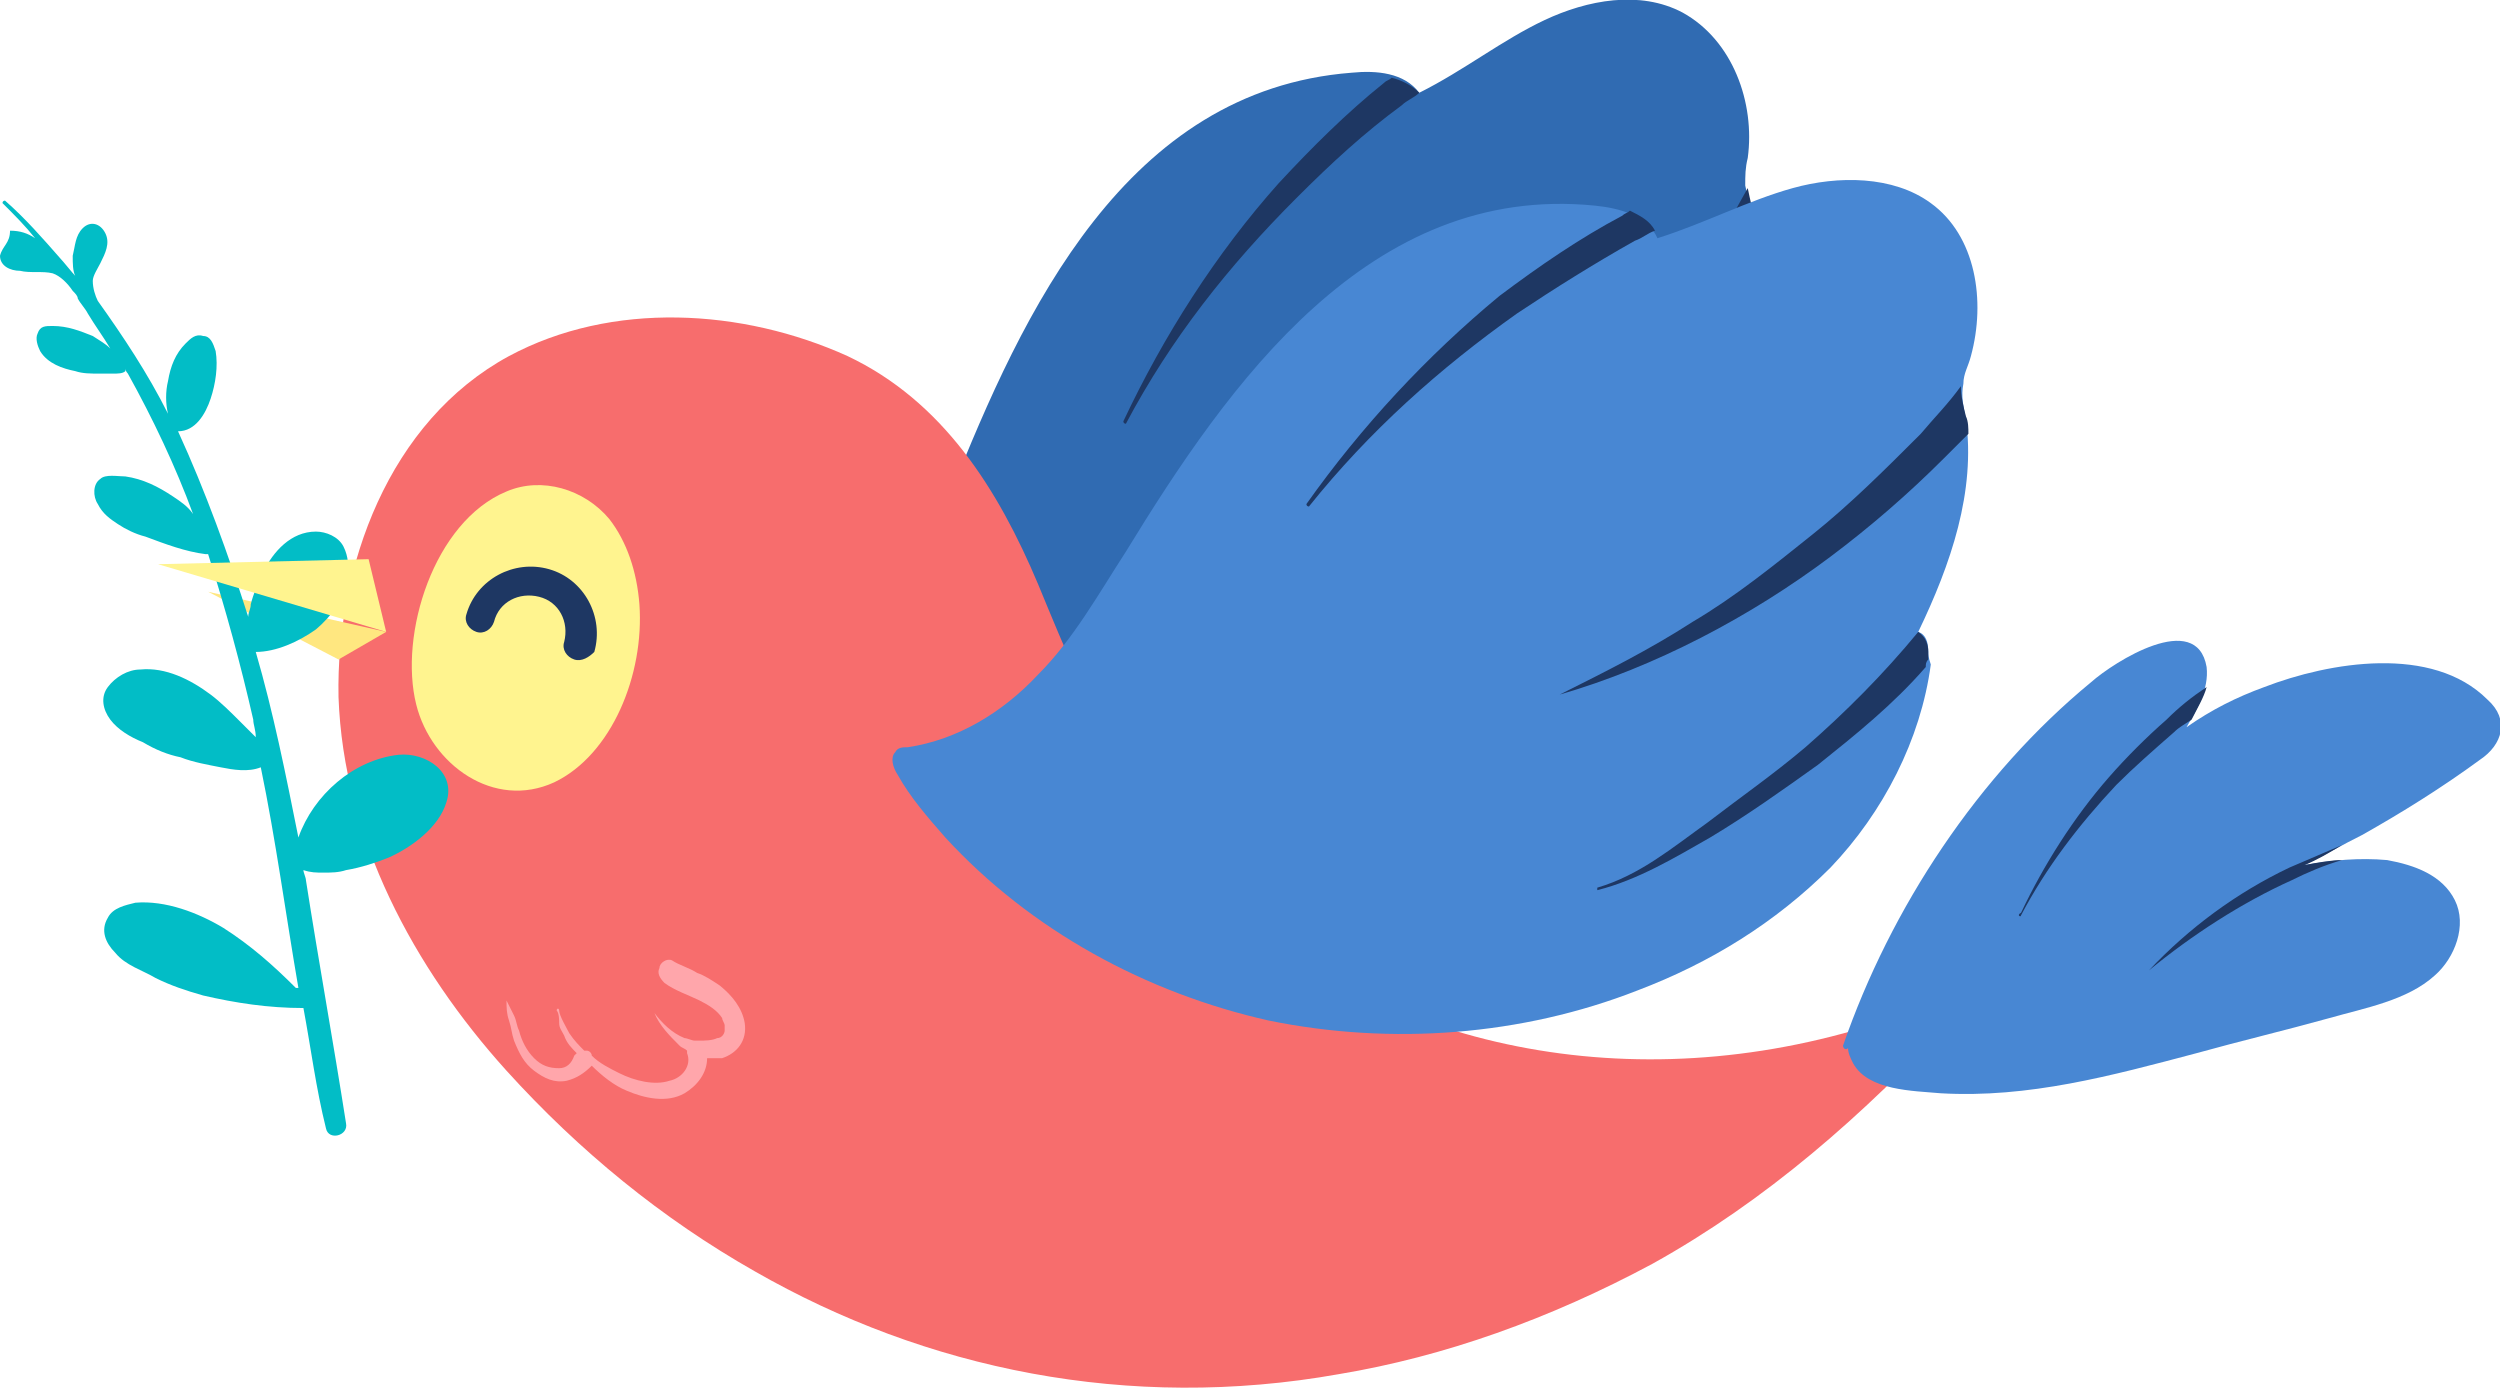 <?xml version="1.0" encoding="UTF-8"?> <svg xmlns="http://www.w3.org/2000/svg" xmlns:xlink="http://www.w3.org/1999/xlink" version="1.1" id="Layer_1" x="0px" y="0px" viewBox="0 0 99.7 55.4" style="enable-background:new 0 0 99.7 55.4;" xml:space="preserve"> <style type="text/css"> .st0{opacity:0.1;} .st1{fill:#FFF48F;} .st2{fill:#FFA6AB;} .st3{fill:#F76D6D;} .st4{fill:#306BB2;} .st5{fill:#1E3763;} .st6{fill:#4887D3;} .st7{fill:#FFE780;} .st8{fill:#02BDC6;} </style> <g> <g> <path class="st4" d="M70.2,18.2c-0.1-0.4-0.2-0.7-0.6-0.7c0.8-2.8,1.3-5.9,0.4-8.7c-0.1-0.4-0.3-0.9-0.4-1.4c0-0.4,0-0.7,0.1-1.1 c0.3-2.2-0.6-4.7-2.6-5.8c-1.7-0.9-3.8-0.5-5.5,0.3s-3.2,2-5,2.9c-0.6-0.8-1.7-0.9-2.7-0.8c-9,0.7-13.1,9.5-16,16.8 c-0.7,1.9-1.5,3.8-2.6,5.5s-2.7,3.1-4.7,3.7c-0.2,0.1-0.4,0.1-0.5,0.2c-0.2,0.3,0,0.7,0.2,0.9c0.7,0.8,1.5,1.5,2.3,2.1 c4,3,8.9,4.7,13.9,4.9c5,0.2,10-1.2,14.3-3.7c2.6-1.6,5-3.6,6.7-6.2s2.7-5.6,2.5-8.7C70.3,18.5,70.3,18.4,70.2,18.2z"></path> <path class="st5" d="M55.9,4.2c0.2-0.2,0.5-0.3,0.7-0.5c-0.3-0.3-0.7-0.5-1.1-0.6c-0.1,0.1-0.2,0.1-0.3,0.2 c-1.5,1.2-2.9,2.6-4.2,4c-2.5,2.8-4.6,6.1-6.2,9.5c0,0.1,0.1,0.1,0.1,0.1c1.8-3.4,4.1-6.3,6.8-9C53.1,6.5,54.4,5.3,55.9,4.2z"></path> <path class="st5" d="M69.7,7.5c-0.4,0.7-0.8,1.5-1.3,2.2c-1.1,1.6-2.3,3.2-3.6,4.7s-2.6,3-4.1,4.3c-1.5,1.4-3.1,2.6-4.7,3.8l0,0 c3.5-1.8,7-4.4,9.7-7.3c1.3-1.5,2.6-3,3.7-4.6c0.3-0.4,0.5-0.7,0.8-1.1C70.1,9.3,70.1,9,70,8.8C69.9,8.4,69.8,8,69.7,7.5z"></path> <path class="st5" d="M66.7,23.4c1.3-1.4,2.5-2.9,3.6-4.5c0-0.1,0-0.2,0-0.3c0-0.1,0-0.2,0-0.3c-0.1-0.3-0.2-0.6-0.5-0.7 c-1,1.9-2.3,3.7-3.7,5.3c-1.1,1.3-2.2,2.5-3.4,3.6c-1.2,1.2-2.3,2.5-3.8,3.3v0.1c1.6-0.7,2.8-1.8,4.1-2.9 C64.3,25.9,65.5,24.7,66.7,23.4z"></path> </g> <path class="st3" d="M77.6,39.8c-9.7,4.1-19.9,2.9-27.2-2.5c-4.6-3.4-6.9-8.9-9-14c-1.6-3.8-3.8-7.3-7.6-9.1 c-4.2-1.9-9.4-2.2-13.5,0c-4.8,2.6-6.9,8.4-6.8,13.6c0.2,5.6,3,10.8,6.7,14.9c2.9,3.2,6.2,5.9,9.9,8c6.8,3.9,14.9,5.6,23.3,4.1 c4.2-0.7,8.4-2.2,12.5-4.4c4.5-2.5,8.4-5.9,12.1-9.9C78.2,40.2,78,39.6,77.6,39.8z"></path> <g> <path class="st6" d="M76.9,26c0-0.4-0.1-0.7-0.4-0.8c1.3-2.7,2.3-5.6,1.9-8.5c-0.1-0.5-0.2-0.9-0.1-1.4c0-0.4,0.2-0.7,0.3-1.1 c0.6-2.2,0.2-4.8-1.6-6.1C75.5,7,73.3,7,71.5,7.5s-3.5,1.4-5.4,2c-0.4-0.9-1.5-1.2-2.5-1.3C54.6,7.3,49,15.3,44.9,22 c-1.1,1.7-2.1,3.5-3.5,4.9c-1.4,1.5-3.2,2.6-5.2,2.9c-0.2,0-0.4,0-0.5,0.2c-0.2,0.2-0.1,0.6,0.1,0.9c0.5,0.9,1.2,1.7,1.9,2.5 c3.4,3.7,8,6.2,12.9,7.3c4.9,1,10.1,0.6,14.7-1.2c2.9-1.1,5.5-2.7,7.7-4.9c2.1-2.2,3.6-5.1,4-8.1C76.9,26.2,76.9,26.1,76.9,26z"></path> <path class="st5" d="M65.2,9.6c0.3-0.1,0.5-0.3,0.8-0.4c-0.2-0.4-0.6-0.6-1-0.8c-0.1,0.1-0.2,0.1-0.3,0.2c-1.7,0.9-3.3,2-4.9,3.2 c-2.9,2.4-5.5,5.2-7.7,8.3c0,0.1,0.1,0.1,0.1,0.1c2.4-3,5.2-5.5,8.3-7.7C62,11.5,63.6,10.5,65.2,9.6z"></path> <path class="st5" d="M78.2,15.4c-0.5,0.7-1.1,1.3-1.6,1.9c-1.4,1.4-2.8,2.8-4.3,4s-3.1,2.5-4.8,3.5c-1.7,1.1-3.5,2-5.3,2.9l0,0 c3.8-1.1,7.6-3.1,10.8-5.5c1.6-1.2,3.1-2.5,4.5-3.9c0.3-0.3,0.6-0.6,1-1c0-0.2,0-0.5-0.1-0.7C78.3,16.2,78.2,15.8,78.2,15.4z"></path> <path class="st5" d="M72.5,30.5c1.5-1.2,3-2.4,4.3-3.9c0-0.1,0-0.2,0.1-0.3c0-0.1,0-0.2,0-0.3c0-0.3-0.1-0.6-0.4-0.8 c-1.4,1.7-2.9,3.2-4.5,4.6c-1.3,1.1-2.6,2-3.9,3c-1.4,1-2.7,2.1-4.4,2.6v0.1c1.6-0.4,3.1-1.3,4.5-2.1 C69.7,32.5,71.1,31.5,72.5,30.5z"></path> <path class="st5" d="M83.3,35C83.2,34.9,83.2,35,83.3,35L83.3,35z"></path> </g> <g> <path class="st6" d="M97.9,35.9c-0.5-1-1.6-1.4-2.7-1.6c-1.1-0.1-2.2,0-3.3,0.2c0.8-0.4,1.5-0.8,2.3-1.2c1.6-0.9,3.2-1.9,4.7-3 c0.9-0.6,1.2-1.6,0.3-2.4c-2.2-2.2-6.3-1.5-8.9-0.5c-1.1,0.4-2.1,0.9-3.1,1.6c0.4-0.7,0.9-1.5,0.8-2.4c-0.4-2.3-3.7-0.2-4.6,0.6 c-4.5,3.7-8,9-9.9,14.5c0,0.1,0.1,0.2,0.2,0.1c0,0.2,0.1,0.4,0.2,0.6c0.6,1.1,2.4,1.1,3.5,1.2c3.5,0.2,6.8-0.7,10.2-1.6 c1.8-0.5,3.5-0.9,5.3-1.4c1.4-0.4,3.1-0.7,4.2-1.7C97.9,38.2,98.4,36.9,97.9,35.9z"></path> <path class="st5" d="M91.9,34.5c0.5-0.2,1-0.5,1.5-0.8c-0.7,0.3-1.4,0.6-2.1,0.9c-2.1,1-4,2.4-5.6,4.1c0,0,0,0.1,0,0 c1.7-1.4,3.7-2.7,5.7-3.6c0.6-0.3,1.3-0.6,2-0.8C93,34.3,92.4,34.4,91.9,34.5z"></path> <path class="st5" d="M80.6,36.5c1-1.9,2.3-3.6,3.8-5.2c0.7-0.7,1.5-1.4,2.3-2.1c0.2-0.2,0.4-0.3,0.7-0.5c0.2-0.4,0.5-0.9,0.6-1.3 c-0.6,0.4-1.1,0.8-1.6,1.3c-0.8,0.7-1.6,1.5-2.3,2.3c-1.4,1.6-2.6,3.5-3.5,5.4C80.4,36.5,80.6,36.6,80.6,36.5z"></path> </g> <path class="st1" d="M25.5,24.1c-0.1-1.3-0.5-2.5-1.2-3.4c-1-1.2-2.7-1.7-4.1-1.1c-2.9,1.2-4.3,5.7-3.6,8.5 c0.6,2.4,3.1,4.2,5.5,3.1C24.4,30.1,25.7,26.9,25.5,24.1z"></path> <polygon class="st7" points="8.3,23.6 15.4,25.2 13.5,26.3 "></polygon> <path class="st8" d="M0,10.2c0,0.4,0.4,0.6,0.8,0.6c0.4,0.1,0.9,0,1.3,0.1c0.3,0.1,0.6,0.4,0.8,0.7c0.1,0.1,0.2,0.2,0.2,0.3 c0.1,0.2,0.3,0.4,0.4,0.6l0,0c0.3,0.5,0.6,0.9,0.9,1.4c-0.2-0.2-0.4-0.3-0.7-0.5c-0.5-0.2-1-0.4-1.6-0.4c-0.3,0-0.5,0-0.6,0.3 c-0.1,0.2,0,0.5,0.1,0.7c0.3,0.5,0.9,0.7,1.4,0.8c0.3,0.1,0.6,0.1,1,0.1c0.2,0,0.3,0,0.5,0s0.4,0,0.5-0.1c0,0,0,0,0-0.1 c0,0.1,0.1,0.2,0.1,0.2c1,1.8,1.9,3.7,2.6,5.6c-0.2-0.3-0.5-0.5-0.8-0.7C6.3,19.4,5.7,19.1,5,19c-0.3,0-0.8-0.1-1,0.1 c-0.3,0.2-0.3,0.7-0.1,1c0.2,0.4,0.5,0.6,0.8,0.8c0.3,0.2,0.7,0.4,1.1,0.5c0.8,0.3,1.6,0.6,2.4,0.7h0.1c0.7,2.2,1.3,4.4,1.8,6.6 c0,0.2,0.1,0.4,0.1,0.7C10,29.2,9.8,29,9.6,28.8c-0.4-0.4-0.8-0.8-1.2-1.1c-0.8-0.6-1.8-1.1-2.8-1c-0.5,0-1,0.3-1.3,0.7 c-0.3,0.4-0.2,0.9,0.1,1.3s0.8,0.7,1.3,0.9c0.5,0.3,1,0.5,1.5,0.6c0.5,0.2,1.1,0.3,1.6,0.4s1.1,0.2,1.6,0c0.6,2.9,1,5.9,1.5,8.8 h-0.1c-0.9-0.9-1.8-1.7-2.9-2.4c-1-0.6-2.3-1.1-3.5-1c-0.4,0.1-0.9,0.2-1.1,0.6c-0.3,0.5-0.1,1,0.3,1.4c0.4,0.5,1.1,0.7,1.6,1 c0.6,0.3,1.2,0.5,1.9,0.7c1.3,0.3,2.6,0.5,4,0.5c0.3,1.6,0.5,3.2,0.9,4.8c0.1,0.5,0.9,0.3,0.8-0.2c-0.5-3.2-1.1-6.5-1.6-9.7 c0-0.1-0.1-0.3-0.1-0.4c0.3,0.1,0.5,0.1,0.8,0.1s0.6,0,0.9-0.1c0.6-0.1,1.2-0.3,1.7-0.5c0.9-0.4,2-1.2,2.3-2.2 c0.4-1.2-0.8-2-1.9-1.9c-1.8,0.2-3.4,1.6-4,3.3c-0.5-2.5-1-5-1.7-7.4c0.8,0,1.7-0.4,2.4-0.9c0.6-0.5,1.2-1.3,1.3-2.1 c0-0.4,0-0.8-0.2-1.2c-0.2-0.4-0.7-0.6-1.1-0.6c-1,0-1.7,0.8-2.1,1.6c-0.2,0.4-0.4,0.9-0.5,1.3c0,0.2-0.1,0.3-0.1,0.5 c-0.8-2.5-1.7-5-2.8-7.4c0.7,0,1.1-0.7,1.3-1.3c0.2-0.6,0.3-1.3,0.2-1.9c-0.1-0.3-0.2-0.6-0.5-0.6c-0.3-0.1-0.5,0.1-0.7,0.3 c-0.4,0.4-0.6,0.9-0.7,1.5c-0.1,0.4-0.1,0.9,0,1.3c-0.8-1.6-1.8-3.1-2.8-4.5c-0.1-0.2-0.2-0.5-0.2-0.8c0-0.2,0.2-0.5,0.3-0.7 c0.2-0.4,0.4-0.8,0.2-1.2C4,8.9,3.6,8.8,3.3,9.1C3,9.4,3,9.8,2.9,10.2c0,0.3,0,0.6,0.1,0.8c-0.1-0.1-0.5-0.6-0.6-0.7 C1.7,9.5,1,8.7,0.2,8c0,0-0.1,0-0.1,0.1C0.6,8.6,1,9,1.4,9.5c-0.3-0.2-0.6-0.3-1-0.3C0.4,9.7,0.1,9.8,0,10.2z"></path> <polygon class="st1" points="6.3,22.5 15.4,25.2 14.7,22.3 "></polygon> <g> <path class="st5" d="M22.9,26.3c-0.3-0.1-0.5-0.4-0.4-0.7c0.2-0.8-0.2-1.6-1-1.8c-0.8-0.2-1.6,0.2-1.8,1c-0.1,0.3-0.4,0.5-0.7,0.4 s-0.5-0.4-0.4-0.7c0.4-1.4,1.9-2.2,3.3-1.8c1.4,0.4,2.2,1.9,1.8,3.3C23.5,26.2,23.2,26.4,22.9,26.3z"></path> </g> <path class="st2" d="M29.7,40.8c-0.1-0.6-0.5-1.1-1-1.5c-0.3-0.2-0.6-0.4-0.9-0.5c-0.3-0.2-0.7-0.3-1-0.5c-0.2-0.1-0.5,0.1-0.5,0.3 c-0.1,0.2,0,0.4,0.2,0.6c0.4,0.3,1,0.5,1.4,0.7s0.7,0.4,0.9,0.7c0,0.1,0.1,0.2,0.1,0.3V41v0.1c0,0.1-0.1,0.3-0.3,0.3 c-0.2,0.1-0.5,0.1-0.7,0.1c-0.1,0-0.1,0-0.2,0c-0.1,0-0.3-0.1-0.4-0.1c-0.5-0.2-0.9-0.6-1.2-1c0,0-0.1,0,0,0c0.2,0.5,0.6,0.9,1,1.3 c0.1,0.1,0.2,0.1,0.3,0.2V42c0.2,0.5-0.2,1-0.7,1.1c-0.6,0.2-1.4,0-2-0.3c-0.4-0.2-0.8-0.4-1.1-0.7c0-0.1-0.1-0.2-0.2-0.2h-0.1l0,0 c-0.2-0.2-0.4-0.4-0.6-0.7c-0.1-0.2-0.4-0.7-0.4-0.9c0-0.1-0.1-0.1-0.1,0c0.1,0.1,0.1,0.4,0.1,0.5c0,0.2,0.1,0.3,0.2,0.5 c0.1,0.3,0.3,0.5,0.5,0.7l-0.1,0.1c-0.1,0.3-0.3,0.5-0.6,0.5c-0.4,0-0.7-0.1-1-0.4s-0.5-0.7-0.6-1.1c-0.1-0.2-0.1-0.4-0.2-0.6 c-0.1-0.2-0.2-0.4-0.3-0.6l0,0c0,0.3,0,0.5,0.1,0.8s0.1,0.5,0.2,0.8c0.2,0.5,0.4,0.9,0.8,1.2c0.4,0.3,0.8,0.5,1.3,0.4 c0.4-0.1,0.7-0.3,1-0.6c0.4,0.4,0.9,0.8,1.4,1c0.7,0.3,1.6,0.5,2.3,0.1c0.5-0.3,0.9-0.8,0.9-1.4c0.2,0,0.4,0,0.6,0 C29.4,42,29.8,41.5,29.7,40.8z"></path> </g> </svg> 
